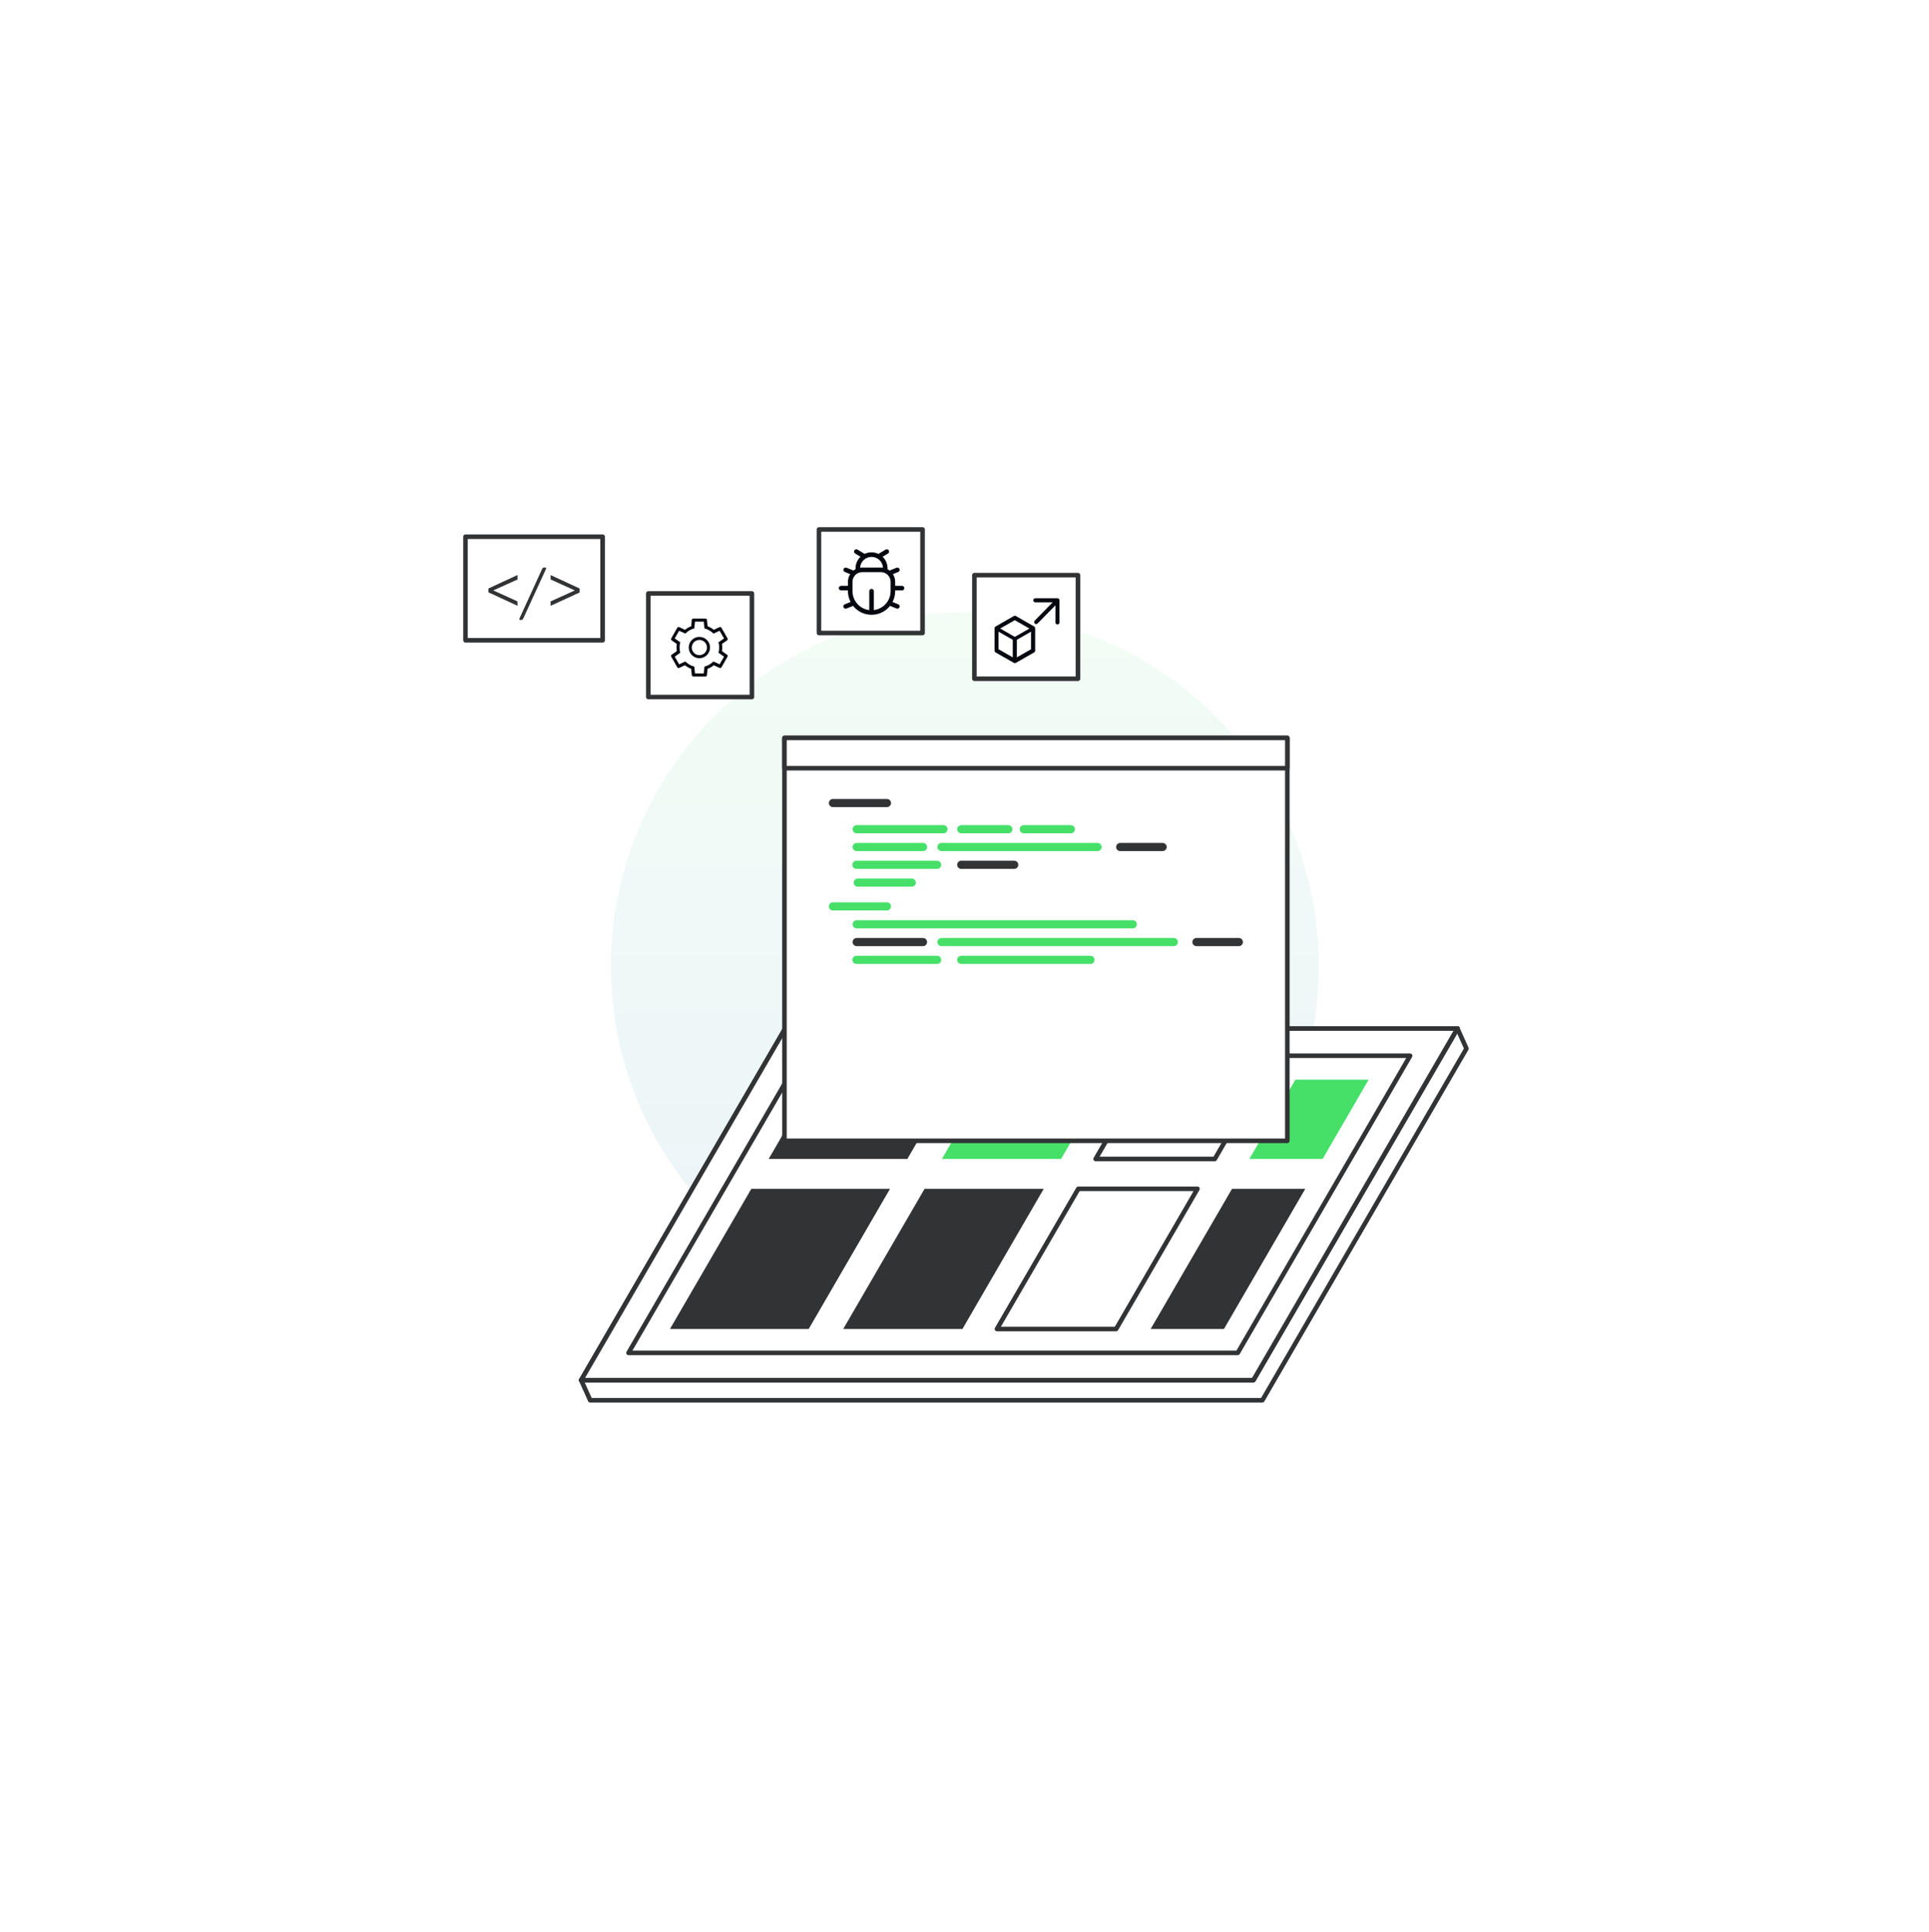 <svg xmlns="http://www.w3.org/2000/svg" width="633" height="634" viewBox="0 0 633 634" fill="none"><g opacity="0.4" filter="url(#filter0_f_645_794)"><ellipse cx="316.616" cy="317.073" rx="116.147" ry="116.149" fill="url(#paint0_linear_645_794)"></ellipse></g><path d="M414.257 459.51H193.667L190.707 452.91L478.257 337.52L481.217 344.12L414.257 459.51Z" fill="white"></path><path d="M414.258 460.26H193.658C193.358 460.26 193.098 460.09 192.978 459.82L190.018 453.22C189.938 453.03 189.928 452.82 190.008 452.63C190.088 452.44 190.238 452.29 190.428 452.21L477.978 336.82C478.348 336.67 478.778 336.84 478.938 337.21L481.898 343.81C481.998 344.03 481.978 344.28 481.858 344.49L414.898 459.88C414.768 460.11 414.518 460.25 414.248 460.25L414.258 460.26ZM194.148 458.76H413.828L480.378 344.08L477.878 338.49L191.718 453.32L194.158 458.76H194.148Z" fill="#313335"></path><path d="M411.307 452.91H190.707L257.667 337.52H478.257L411.307 452.91Z" fill="white"></path><path d="M411.308 453.66H190.708C190.438 453.66 190.188 453.52 190.058 453.28C189.928 453.05 189.928 452.76 190.058 452.53L257.018 337.14C257.148 336.91 257.398 336.77 257.668 336.77H478.268C478.538 336.77 478.788 336.91 478.918 337.15C479.048 337.38 479.048 337.67 478.918 337.9L411.958 453.29C411.828 453.52 411.578 453.66 411.308 453.66ZM192.008 452.16H410.868L476.948 338.27H258.088L192.008 452.16Z" fill="#313335"></path><path d="M411.307 452.91H190.707L257.667 337.52H478.257L411.307 452.91Z" fill="white"></path><path d="M411.308 453.66H190.708C190.438 453.66 190.188 453.52 190.058 453.28C189.928 453.05 189.928 452.76 190.058 452.53L257.018 337.14C257.148 336.91 257.398 336.77 257.668 336.77H478.268C478.538 336.77 478.788 336.91 478.918 337.15C479.048 337.38 479.048 337.67 478.918 337.9L411.958 453.29C411.828 453.52 411.578 453.66 411.308 453.66ZM192.008 452.16H410.868L476.948 338.27H258.088L192.008 452.16Z" fill="#313335"></path><path d="M206.238 443.97L262.818 346.47H462.738L406.158 443.97H206.238Z" fill="white"></path><path d="M406.16 444.72H206.24C205.97 444.72 205.72 444.58 205.59 444.34C205.46 444.11 205.46 443.82 205.59 443.59L262.17 346.08C262.3 345.85 262.55 345.71 262.82 345.71H462.74C463.01 345.71 463.26 345.85 463.39 346.09C463.52 346.32 463.52 346.61 463.39 346.84L406.81 444.35C406.68 444.58 406.43 444.72 406.16 444.72ZM207.54 443.22H405.73L461.44 347.21H263.25L207.54 443.22Z" fill="#313335"></path><path d="M312.848 354.31L297.748 380.33H252.238L267.328 354.31H312.848Z" fill="#313335"></path><path d="M363.286 354.31L348.186 380.33H309.086L324.186 354.31H363.286Z" fill="#46E069"></path><path d="M413.727 354.31L398.627 380.33H359.527L374.627 354.31H413.727Z" fill="white"></path><path d="M398.629 381.08H359.529C359.259 381.08 359.009 380.94 358.879 380.7C358.749 380.47 358.749 380.18 358.879 379.95L373.979 353.93C374.109 353.7 374.359 353.56 374.629 353.56H413.729C413.999 353.56 414.249 353.7 414.379 353.94C414.509 354.17 414.509 354.46 414.379 354.69L399.279 380.71C399.149 380.94 398.899 381.08 398.629 381.08ZM360.839 379.58H398.209L412.439 355.06H375.069L360.839 379.58Z" fill="#313335"></path><path d="M449.117 354.31L434.017 380.33H409.977L425.077 354.31H449.117Z" fill="#46E069"></path><path d="M292.058 390.13L265.368 436.13H219.848L246.548 390.13H292.058Z" fill="#313335"></path><path d="M342.499 390.13L315.819 436.13H276.699L303.399 390.13H342.499Z" fill="#313335"></path><path d="M392.945 390.13L366.255 436.13H327.145L353.845 390.13H392.945Z" fill="white"></path><path d="M366.256 436.88H327.146C326.876 436.88 326.626 436.74 326.496 436.5C326.366 436.27 326.366 435.98 326.496 435.75L353.196 389.75C353.326 389.52 353.576 389.38 353.846 389.38H392.946C393.216 389.38 393.466 389.52 393.596 389.76C393.726 389.99 393.726 390.28 393.596 390.51L366.906 436.51C366.776 436.74 366.526 436.88 366.256 436.88ZM328.446 435.38H365.826L391.646 390.88H354.276L328.446 435.38Z" fill="#313335"></path><path d="M428.326 390.13L401.636 436.13H377.586L404.286 390.13H428.326Z" fill="#313335"></path><path d="M422.438 242.16H257.418V374.38H422.438V242.16Z" fill="white"></path><path d="M422.438 375.13H257.418C257.008 375.13 256.668 374.79 256.668 374.38V242.16C256.668 241.75 257.008 241.41 257.418 241.41H422.438C422.848 241.41 423.188 241.75 423.188 242.16V374.38C423.188 374.79 422.848 375.13 422.438 375.13ZM258.168 373.63H421.688V242.91H258.168V373.63Z" fill="#313335"></path><path d="M422.438 242.16H257.418V252.1H422.438V242.16Z" fill="white"></path><path d="M422.438 252.85H257.418C257.008 252.85 256.668 252.51 256.668 252.1V242.16C256.668 241.75 257.008 241.41 257.418 241.41H422.438C422.848 241.41 423.188 241.75 423.188 242.16V252.1C423.188 252.51 422.848 252.85 422.438 252.85ZM258.168 251.35H421.688V242.91H258.168V251.35Z" fill="#313335"></path><path fill-rule="evenodd" clip-rule="evenodd" d="M281.047 316.33H307.517C308.257 316.33 308.857 315.73 308.857 314.99C308.857 314.25 308.257 313.65 307.517 313.65H281.047C280.307 313.65 279.707 314.25 279.707 314.99C279.707 315.73 280.307 316.33 281.047 316.33Z" fill="#46E069"></path><path fill-rule="evenodd" clip-rule="evenodd" d="M281.129 310.491H302.879C303.619 310.491 304.219 309.891 304.219 309.151C304.219 308.411 303.619 307.811 302.879 307.811H281.129C280.389 307.811 279.789 308.411 279.789 309.151C279.789 309.891 280.389 310.491 281.129 310.491Z" fill="#313335"></path><path fill-rule="evenodd" clip-rule="evenodd" d="M281.129 304.66H371.719C372.459 304.66 373.059 304.06 373.059 303.32C373.059 302.58 372.459 301.98 371.719 301.98H281.129C280.389 301.98 279.789 302.58 279.789 303.32C279.789 304.06 280.389 304.66 281.129 304.66Z" fill="#46E069"></path><path fill-rule="evenodd" clip-rule="evenodd" d="M315.43 316.33H357.83C358.57 316.33 359.17 315.73 359.17 314.99C359.17 314.25 358.57 313.65 357.83 313.65H315.43C314.69 313.65 314.09 314.25 314.09 314.99C314.09 315.73 314.69 316.33 315.43 316.33Z" fill="#46E069"></path><path fill-rule="evenodd" clip-rule="evenodd" d="M308.957 310.491H385.187C385.927 310.491 386.527 309.891 386.527 309.151C386.527 308.411 385.927 307.811 385.187 307.811H308.957C308.217 307.811 307.617 308.411 307.617 309.151C307.617 309.891 308.217 310.491 308.957 310.491Z" fill="#46E069"></path><path fill-rule="evenodd" clip-rule="evenodd" d="M392.617 310.491H406.527C407.267 310.491 407.867 309.891 407.867 309.151C407.867 308.411 407.267 307.811 406.527 307.811H392.617C391.877 307.811 391.277 308.411 391.277 309.151C391.277 309.891 391.877 310.491 392.617 310.491Z" fill="#313335"></path><path fill-rule="evenodd" clip-rule="evenodd" d="M273.328 298.781H291.048C291.788 298.781 292.388 298.181 292.388 297.441C292.388 296.701 291.788 296.101 291.048 296.101H273.328C272.588 296.101 271.988 296.701 271.988 297.441C271.988 298.181 272.588 298.781 273.328 298.781Z" fill="#46E069"></path><path fill-rule="evenodd" clip-rule="evenodd" d="M281.477 290.981H299.197C299.937 290.981 300.537 290.381 300.537 289.641C300.537 288.901 299.937 288.301 299.197 288.301H281.477C280.737 288.301 280.137 288.901 280.137 289.641C280.137 290.381 280.737 290.981 281.477 290.981Z" fill="#46E069"></path><path fill-rule="evenodd" clip-rule="evenodd" d="M281.047 285.14H307.517C308.257 285.14 308.857 284.54 308.857 283.8C308.857 283.06 308.257 282.46 307.517 282.46H281.047C280.307 282.46 279.707 283.06 279.707 283.8C279.707 284.54 280.307 285.14 281.047 285.14Z" fill="#46E069"></path><path fill-rule="evenodd" clip-rule="evenodd" d="M281.129 279.3H302.879C303.619 279.3 304.219 278.7 304.219 277.96C304.219 277.22 303.619 276.62 302.879 276.62H281.129C280.389 276.62 279.789 277.22 279.789 277.96C279.789 278.7 280.389 279.3 281.129 279.3Z" fill="#46E069"></path><path fill-rule="evenodd" clip-rule="evenodd" d="M281.129 273.46H309.599C310.339 273.46 310.939 272.86 310.939 272.12C310.939 271.38 310.339 270.78 309.599 270.78H281.129C280.389 270.78 279.789 271.38 279.789 272.12C279.789 272.86 280.389 273.46 281.129 273.46Z" fill="#46E069"></path><path fill-rule="evenodd" clip-rule="evenodd" d="M315.43 285.14H332.81C333.55 285.14 334.15 284.54 334.15 283.8C334.15 283.06 333.55 282.46 332.81 282.46H315.43C314.69 282.46 314.09 283.06 314.09 283.8C314.09 284.54 314.69 285.14 315.43 285.14Z" fill="#313335"></path><path fill-rule="evenodd" clip-rule="evenodd" d="M308.957 279.3H360.167C360.907 279.3 361.507 278.7 361.507 277.96C361.507 277.22 360.907 276.62 360.167 276.62H308.957C308.217 276.62 307.617 277.22 307.617 277.96C307.617 278.7 308.217 279.3 308.957 279.3Z" fill="#46E069"></path><path fill-rule="evenodd" clip-rule="evenodd" d="M367.598 279.3H381.508C382.248 279.3 382.848 278.7 382.848 277.96C382.848 277.22 382.248 276.62 381.508 276.62H367.598C366.858 276.62 366.258 277.22 366.258 277.96C366.258 278.7 366.858 279.3 367.598 279.3Z" fill="#313335"></path><path fill-rule="evenodd" clip-rule="evenodd" d="M315.449 273.46H330.879C331.619 273.46 332.219 272.86 332.219 272.12C332.219 271.38 331.619 270.78 330.879 270.78H315.449C314.709 270.78 314.109 271.38 314.109 272.12C314.109 272.86 314.709 273.46 315.449 273.46Z" fill="#46E069"></path><path fill-rule="evenodd" clip-rule="evenodd" d="M335.957 273.46H351.387C352.127 273.46 352.727 272.86 352.727 272.12C352.727 271.38 352.127 270.78 351.387 270.78H335.957C335.217 270.78 334.617 271.38 334.617 272.12C334.617 272.86 335.217 273.46 335.957 273.46Z" fill="#46E069"></path><path fill-rule="evenodd" clip-rule="evenodd" d="M273.328 264.87H291.048C291.788 264.87 292.388 264.27 292.388 263.53C292.388 262.79 291.788 262.19 291.048 262.19H273.328C272.588 262.19 271.988 262.79 271.988 263.53C271.988 264.27 272.588 264.87 273.328 264.87Z" fill="#313335"></path><path d="M302.728 173.75H268.738V207.74H302.728V173.75Z" fill="white"></path><path d="M302.74 208.49H268.75C268.34 208.49 268 208.15 268 207.74V173.75C268 173.34 268.34 173 268.75 173H302.74C303.15 173 303.49 173.34 303.49 173.75V207.74C303.49 208.15 303.15 208.49 302.74 208.49ZM269.49 206.99H301.98V174.5H269.49V206.99Z" fill="#313335"></path><path d="M246.74 194.75H212.75V228.74H246.74V194.75Z" fill="white"></path><path d="M246.74 229.49H212.75C212.34 229.49 212 229.15 212 228.74V194.75C212 194.34 212.34 194 212.75 194H246.74C247.15 194 247.49 194.34 247.49 194.75V228.74C247.49 229.15 247.15 229.49 246.74 229.49ZM213.5 227.99H245.99V195.5H213.5V227.99Z" fill="#313335"></path><path d="M197.738 176.13H152.738V210.12H197.738V176.13Z" fill="white"></path><path d="M197.75 210.87H152.75C152.34 210.87 152 210.53 152 210.12V176.13C152 175.72 152.34 175.38 152.75 175.38H197.75C198.16 175.38 198.5 175.72 198.5 176.13V210.12C198.5 210.53 198.16 210.87 197.75 210.87ZM153.49 209.37H196.99V176.88H153.49V209.37Z" fill="#313335"></path><path d="M160.281 193.12L169.821 188.7V190.17L161.871 193.75L169.801 197.35L169.821 198.8L160.281 194.38V193.11V193.12Z" fill="#313335"></path><path d="M179.22 186.51C179.22 186.57 179.19 186.66 179.13 186.8L171.66 203.06C171.54 203.32 171.27 203.46 170.85 203.46C170.56 203.46 170.41 203.36 170.41 203.17C170.41 203.11 170.44 203.02 170.5 202.88L177.93 186.64C178.06 186.36 178.31 186.22 178.68 186.22C179.05 186.22 179.23 186.32 179.23 186.51H179.22Z" fill="#313335"></path><path d="M190.212 194.42L180.672 198.81V197.36L188.622 193.76L180.692 190.16L180.672 188.71L190.212 193.13V194.43V194.42Z" fill="#313335"></path><path d="M353.728 188.75H319.738V222.74H353.728V188.75Z" fill="white"></path><path d="M353.74 223.49H319.75C319.34 223.49 319 223.15 319 222.74V188.75C319 188.34 319.34 188 319.75 188H353.74C354.15 188 354.49 188.34 354.49 188.75V222.74C354.49 223.15 354.15 223.49 353.74 223.49ZM320.49 221.99H352.98V189.5H320.49V221.99Z" fill="#313335"></path><path d="M237.591 215.5L235.771 214.2C236.071 213.12 236.091 211.95 235.771 210.78L237.591 209.5L236.141 207L234.111 207.92C233.321 207.12 232.321 206.5 231.151 206.21L230.951 204H228.051L227.851 206.21C226.681 206.5 225.681 207.12 224.891 207.92L222.861 207L221.411 209.5L223.231 210.78C222.911 211.95 222.931 213.12 223.231 214.2L221.411 215.5L222.861 218L224.891 217.07C225.681 217.86 226.681 218.46 227.851 218.77L228.051 221H230.951L231.151 218.77C232.321 218.46 233.321 217.86 234.111 217.07L236.141 218L237.591 215.5ZM231.501 203C231.771 203 232.001 203.2 232.001 203.46L232.181 205.5C232.941 205.78 233.621 206.19 234.231 206.68L236.081 205.81C236.311 205.69 236.601 205.77 236.741 206L238.741 209.5C238.881 209.71 238.801 210 238.581 210.15L236.911 211.32C237.041 212.12 237.031 212.91 236.911 213.68L238.581 214.85C238.801 215 238.881 215.29 238.741 215.5L236.741 219C236.601 219.21 236.311 219.29 236.081 219.17L234.231 218.31C233.621 218.8 232.941 219.2 232.181 219.5L232.001 221.5C232.001 221.79 231.771 222 231.501 222H227.501C227.368 222 227.241 221.947 227.148 221.854C227.054 221.76 227.001 221.633 227.001 221.5L226.821 219.5C226.061 219.2 225.381 218.8 224.771 218.31L222.921 219.17C222.691 219.29 222.401 219.21 222.261 219L220.261 215.5C220.121 215.29 220.201 215 220.421 214.85L222.091 213.68C221.971 212.91 221.961 212.12 222.091 211.32L220.421 210.15C220.201 210 220.121 209.71 220.261 209.5L222.261 206C222.401 205.77 222.691 205.69 222.921 205.81L224.771 206.68C225.381 206.19 226.061 205.78 226.821 205.5L227.001 203.46C227.001 203.2 227.231 203 227.501 203H231.501ZM229.501 209C230.429 209 231.32 209.369 231.976 210.025C232.632 210.682 233.001 211.572 233.001 212.5C233.001 213.428 232.632 214.318 231.976 214.975C231.32 215.631 230.429 216 229.501 216C228.573 216 227.683 215.631 227.026 214.975C226.37 214.318 226.001 213.428 226.001 212.5C226.001 211.572 226.37 210.682 227.026 210.025C227.683 209.369 228.573 209 229.501 209ZM229.501 210C228.838 210 228.202 210.263 227.733 210.732C227.264 211.201 227.001 211.837 227.001 212.5C227.001 213.163 227.264 213.799 227.733 214.268C228.202 214.737 228.838 215 229.501 215C230.164 215 230.8 214.737 231.269 214.268C231.738 213.799 232.001 213.163 232.001 212.5C232.001 211.837 231.738 211.201 231.269 210.732C230.8 210.263 230.164 210 229.501 210Z" fill="#060810"></path><path fill-rule="evenodd" clip-rule="evenodd" d="M291.386 181.643C291.471 181.593 291.546 181.526 291.606 181.447C291.665 181.368 291.709 181.277 291.733 181.181C291.758 181.085 291.763 180.985 291.748 180.887C291.734 180.789 291.7 180.695 291.649 180.61C291.598 180.525 291.531 180.451 291.451 180.392C291.371 180.333 291.281 180.291 291.184 180.268C291.088 180.244 290.988 180.24 290.89 180.255C290.792 180.27 290.698 180.305 290.614 180.357L288.27 181.764C287.562 181.423 286.786 181.248 286 181.25C285.215 181.248 284.439 181.423 283.731 181.764L281.386 180.357C281.216 180.257 281.013 180.228 280.821 180.277C280.63 180.326 280.465 180.448 280.363 180.618C280.262 180.787 280.231 180.99 280.278 181.182C280.325 181.374 280.446 181.54 280.614 181.643L282.377 182.701C281.862 183.191 281.453 183.78 281.173 184.433C280.893 185.086 280.749 185.789 280.75 186.5V186.79C280.493 186.926 280.251 187.084 280.025 187.263C279.954 187.195 279.87 187.141 279.779 187.103L277.779 186.303C277.595 186.234 277.392 186.239 277.212 186.318C277.033 186.397 276.891 186.544 276.818 186.726C276.745 186.908 276.747 187.111 276.822 187.292C276.897 187.474 277.04 187.618 277.221 187.695L278.993 188.404C278.523 189.134 278.25 190.004 278.25 190.937V192.249H276C275.801 192.249 275.61 192.328 275.47 192.469C275.329 192.609 275.25 192.8 275.25 192.999C275.25 193.198 275.329 193.389 275.47 193.529C275.61 193.67 275.801 193.749 276 193.749H278.25V194C278.25 195.28 278.56 196.486 279.109 197.55L277.221 198.304C277.13 198.341 277.046 198.395 276.976 198.464C276.905 198.533 276.849 198.615 276.81 198.705C276.771 198.796 276.751 198.893 276.75 198.992C276.749 199.09 276.767 199.188 276.803 199.279C276.84 199.371 276.894 199.454 276.963 199.525C277.032 199.595 277.114 199.651 277.205 199.69C277.295 199.729 277.393 199.75 277.491 199.751C277.59 199.752 277.688 199.734 277.779 199.697L279.779 198.897C279.831 198.874 279.881 198.848 279.928 198.817C280.653 199.732 281.576 200.471 282.628 200.979C283.679 201.487 284.832 201.751 286 201.75C287.168 201.751 288.321 201.487 289.372 200.979C290.424 200.471 291.347 199.731 292.072 198.816C292.12 198.847 292.17 198.874 292.222 198.896L294.222 199.696C294.405 199.761 294.606 199.753 294.782 199.673C294.959 199.593 295.098 199.448 295.17 199.268C295.242 199.087 295.242 198.886 295.168 198.707C295.095 198.527 294.955 198.383 294.778 198.304L292.892 197.549C293.458 196.452 293.753 195.235 293.75 194V193.75H296C296.199 193.75 296.39 193.671 296.53 193.53C296.671 193.39 296.75 193.199 296.75 193C296.75 192.801 296.671 192.61 296.53 192.47C296.39 192.329 296.199 192.25 296 192.25H293.75V190.938C293.75 190.004 293.477 189.135 293.007 188.405L294.778 187.696C294.955 187.617 295.095 187.473 295.168 187.293C295.242 187.113 295.242 186.912 295.17 186.732C295.098 186.552 294.959 186.407 294.782 186.327C294.606 186.247 294.405 186.239 294.222 186.304L292.222 187.104C292.13 187.142 292.047 187.196 291.975 187.264C291.748 187.084 291.506 186.926 291.25 186.791V186.5C291.251 185.789 291.107 185.086 290.827 184.433C290.547 183.779 290.138 183.19 289.623 182.7L291.386 181.643ZM279.75 194V190.938C279.75 190.519 279.832 190.105 279.992 189.718C280.153 189.331 280.387 188.979 280.683 188.683C280.98 188.387 281.331 188.152 281.718 187.992C282.105 187.832 282.519 187.75 282.938 187.75H289.062C289.907 187.75 290.718 188.086 291.316 188.684C291.913 189.282 292.249 190.093 292.25 190.938V194C292.25 195.528 291.691 197.003 290.677 198.146C289.664 199.29 288.267 200.023 286.75 200.206V194C286.75 193.801 286.671 193.61 286.53 193.47C286.39 193.329 286.199 193.25 286 193.25C285.801 193.25 285.61 193.329 285.47 193.47C285.329 193.61 285.25 193.801 285.25 194V200.206C283.733 200.023 282.336 199.29 281.323 198.146C280.309 197.003 279.75 195.528 279.75 194ZM286 182.75C286.96 182.75 287.883 183.118 288.58 183.778C289.277 184.439 289.694 185.341 289.745 186.3C289.519 186.268 289.291 186.251 289.063 186.25H282.936C282.705 186.25 282.477 186.267 282.254 186.3C282.305 185.341 282.722 184.438 283.419 183.778C284.116 183.118 285.04 182.75 286 182.75Z" fill="#060810"></path><g clip-path="url(#clip0_645_794)"><path d="M347 196.333H339.733C339.556 196.333 339.387 196.403 339.262 196.528C339.137 196.653 339.066 196.823 339.066 197C339.066 197.176 339.137 197.346 339.262 197.471C339.387 197.596 339.556 197.666 339.733 197.666H345.42L339.54 203.666C339.478 203.729 339.43 203.803 339.397 203.884C339.365 203.966 339.348 204.052 339.349 204.14C339.35 204.228 339.368 204.314 339.403 204.395C339.437 204.475 339.487 204.548 339.55 204.61C339.612 204.671 339.686 204.719 339.768 204.752C339.849 204.785 339.936 204.801 340.023 204.8C340.111 204.799 340.198 204.781 340.278 204.747C340.359 204.712 340.432 204.662 340.493 204.6L346.333 198.64V204.266C346.333 204.443 346.403 204.613 346.528 204.738C346.653 204.863 346.823 204.933 347 204.933C347.177 204.933 347.346 204.863 347.471 204.738C347.596 204.613 347.666 204.443 347.666 204.266V197C347.666 196.823 347.596 196.653 347.471 196.528C347.346 196.403 347.177 196.333 347 196.333Z" fill="#060810"></path><path d="M332.693 202.154L326.693 205.6C326.591 205.659 326.507 205.744 326.448 205.846C326.389 205.947 326.359 206.063 326.359 206.18V213.514C326.359 213.631 326.389 213.747 326.448 213.849C326.507 213.95 326.591 214.035 326.693 214.094L332.693 217.527C332.794 217.586 332.909 217.616 333.026 217.616C333.143 217.616 333.258 217.586 333.359 217.527L339.359 214.094C339.461 214.035 339.546 213.95 339.604 213.849C339.663 213.747 339.693 213.631 339.693 213.514V206.18C339.693 206.063 339.663 205.947 339.604 205.846C339.546 205.744 339.461 205.659 339.359 205.6L333.359 202.154C333.258 202.095 333.143 202.064 333.026 202.064C332.909 202.064 332.794 202.095 332.693 202.154ZM332.333 215.72L327.666 213.054V207.294L332.333 209.96V215.72ZM332.999 209L328.206 206.247L332.999 203.52L337.806 206.267L332.999 209ZM338.333 213.06L333.666 215.727V209.96L338.333 207.294V213.06Z" fill="#060810"></path></g><defs><filter id="filter0_f_645_794" x="0.469" y="0.924" width="632.293" height="632.298" filterUnits="userSpaceOnUse" color-interpolation-filters="sRGB"><feGaussianBlur stdDeviation="100"></feGaussianBlur></filter><linearGradient id="paint0_linear_645_794" x1="316.616" y1="200.924" x2="316.616" y2="612.068" gradientUnits="userSpaceOnUse"><stop stop-color="#E0FAE7"></stop><stop offset="1" stop-color="#BFD0F4"></stop></linearGradient><clipPath id="clip0_645_794"><rect width="24" height="24" fill="white" transform="translate(325 195)"></rect></clipPath></defs></svg>